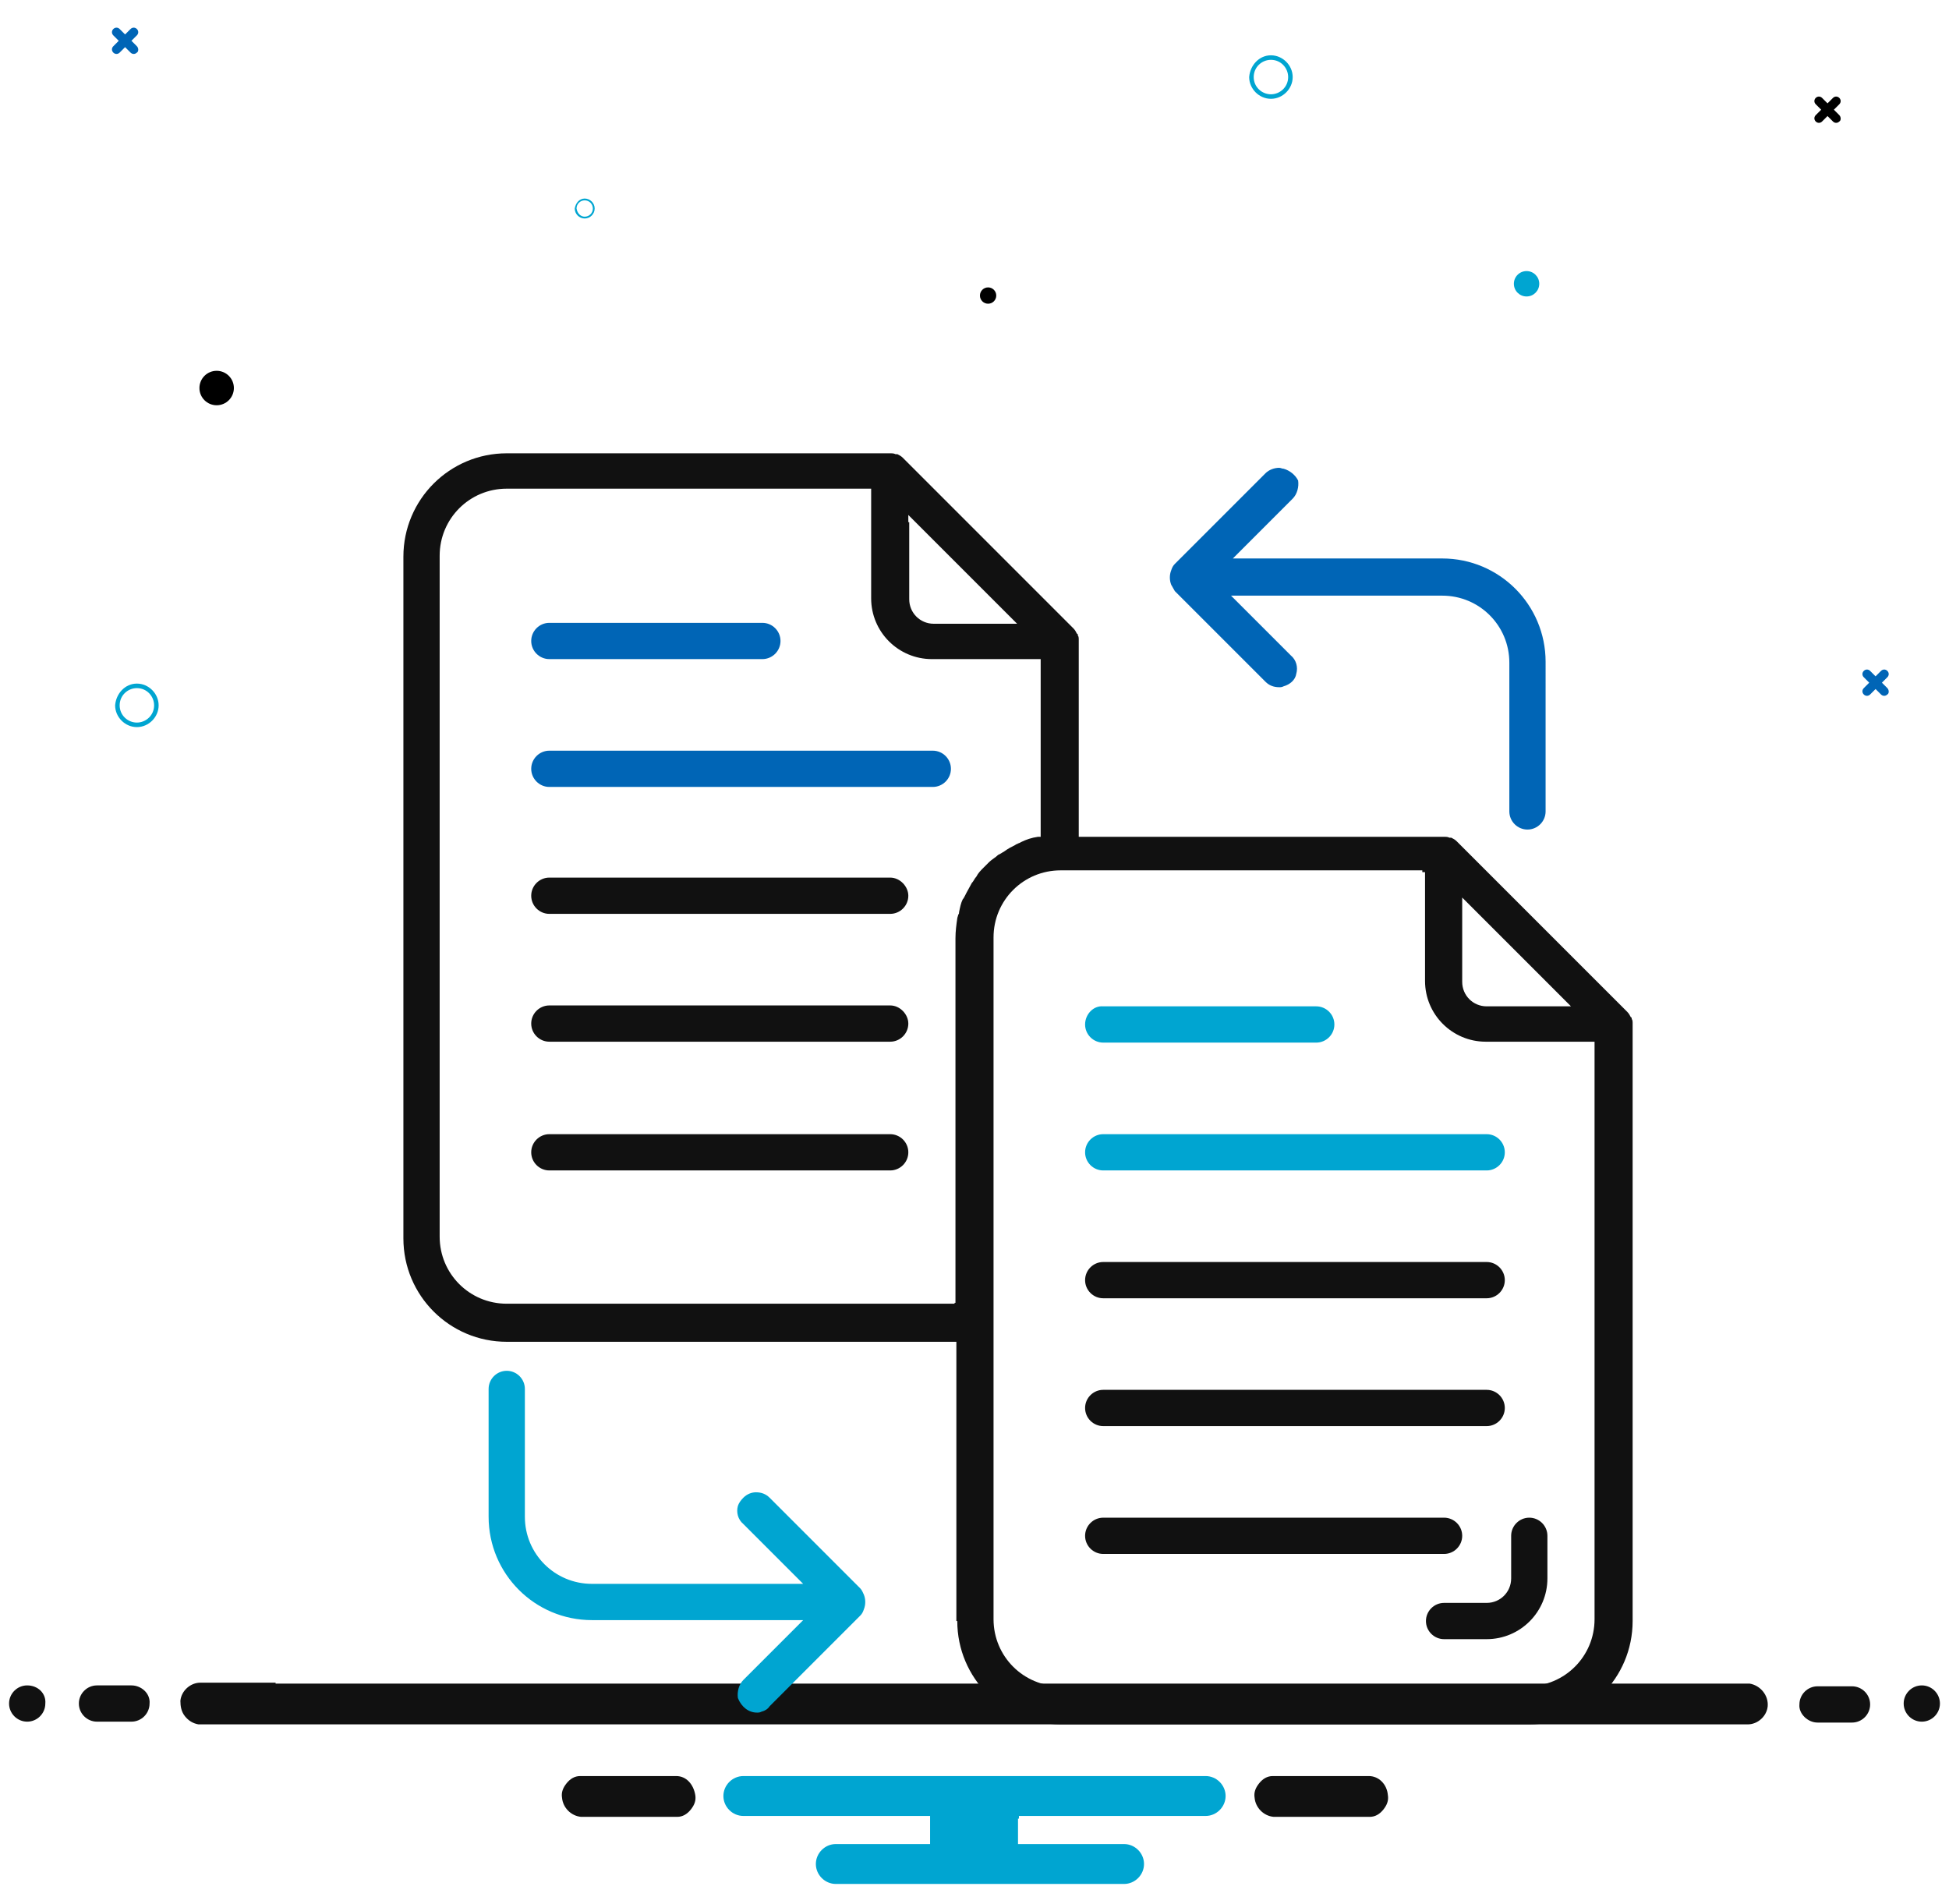 <?xml version="1.0" encoding="UTF-8"?>
<!-- Generator: Adobe Illustrator 28.1.0, SVG Export Plug-In . SVG Version: 6.00 Build 0)  -->
<svg xmlns="http://www.w3.org/2000/svg" xmlns:xlink="http://www.w3.org/1999/xlink" version="1.1" id="Layer_1" x="0px" y="0px" viewBox="0 0 215 210" style="enable-background:new 0 0 215 210;" xml:space="preserve">
<style type="text/css">
	.st0{fill:#0065B6;}
	.st1{fill:#00A5D1;}
	.st2{fill:#111111;}
</style>
<path id="Path_1744_00000167392864547257932220000000842262714249440955_" class="st0" d="M208.2,75.9l-0.6-0.6l0.6-0.6  c0.2-0.2,0.2-0.5,0-0.7c-0.2-0.2-0.5-0.2-0.7,0l0,0l-0.6,0.6l-0.6-0.6c-0.2-0.2-0.5-0.2-0.7,0c-0.2,0.2-0.2,0.5,0,0.7l0.6,0.6  l-0.6,0.6c-0.2,0.2-0.2,0.5,0,0.7c0.2,0.2,0.5,0.2,0.7,0l0.6-0.6l0.6,0.6c0.2,0.2,0.5,0.2,0.7,0C208.4,76.5,208.4,76.1,208.2,75.9  C208.2,76,208.2,76,208.2,75.9"></path>
<path id="Path_1744_00000040546598751780088140000006479070731272036760_" d="M202.9,12.7l-0.6-0.6l0.6-0.6c0.2-0.2,0.2-0.5,0-0.7  c-0.2-0.2-0.5-0.2-0.7,0l0,0l-0.6,0.6l-0.6-0.6c-0.2-0.2-0.5-0.2-0.7,0c-0.2,0.2-0.2,0.5,0,0.7l0.6,0.6l-0.6,0.6  c-0.2,0.2-0.2,0.5,0,0.7c0.2,0.2,0.5,0.2,0.7,0l0.6-0.6l0.6,0.6c0.2,0.2,0.5,0.2,0.7,0C203.1,13.3,203.1,12.9,202.9,12.7  C202.9,12.8,202.9,12.8,202.9,12.7"></path>
<path id="Path_1744_00000096022764914787519370000012635529062019014572_" class="st0" d="M15.1,5.1l-0.6-0.6l0.6-0.6  c0.2-0.2,0.2-0.5,0-0.7c-0.2-0.2-0.5-0.2-0.7,0l0,0l-0.6,0.6l-0.6-0.6C13,3,12.7,3,12.5,3.2c-0.2,0.2-0.2,0.5,0,0.7l0.6,0.6  l-0.6,0.6c-0.2,0.2-0.2,0.5,0,0.7C12.7,6,13,6,13.2,5.8l0.6-0.6l0.6,0.6c0.2,0.2,0.5,0.2,0.7,0C15.3,5.7,15.3,5.3,15.1,5.1  C15.1,5.2,15.1,5.2,15.1,5.1"></path>
<path id="Path_808-3_00000044151628914579321600000000942243984563634832_" class="st1" d="M15.1,75.4c1.3,0,2.4,1.1,2.4,2.4  c0,1.3-1.1,2.4-2.4,2.4c-1.3,0-2.4-1.1-2.4-2.4C12.8,76.5,13.8,75.4,15.1,75.4z M15.1,79.7c1,0,1.9-0.8,1.9-1.9c0-1-0.8-1.9-1.9-1.9  c-1,0-1.9,0.8-1.9,1.9l0,0C13.2,78.9,14.1,79.7,15.1,79.7L15.1,79.7z"></path>
<path id="Path_808-3_00000057855110679842232430000011670458398687413417_" class="st1" d="M140.2,6.1c1.3,0,2.4,1.1,2.4,2.4  c0,1.3-1.1,2.4-2.4,2.4c-1.3,0-2.4-1.1-2.4-2.4C137.9,7.2,138.9,6.1,140.2,6.1z M140.2,10.4c1,0,1.9-0.8,1.9-1.9  c0-1-0.8-1.9-1.9-1.9c-1,0-1.9,0.8-1.9,1.9l0,0C138.3,9.6,139.2,10.4,140.2,10.4L140.2,10.4z"></path>
<path id="Path_808-3_00000083074400066205470730000002669659346660369824_" class="st1" d="M64.5,21.9c0.6,0,1.1,0.5,1.1,1.1  c0,0.6-0.5,1.1-1.1,1.1c-0.6,0-1.1-0.5-1.1-1.1C63.5,22.4,63.9,21.9,64.5,21.9z M64.5,23.9c0.5,0,0.9-0.4,0.9-0.9  c0-0.5-0.4-0.9-0.9-0.9c-0.5,0-0.9,0.4-0.9,0.9l0,0C63.7,23.6,64.1,23.9,64.5,23.9L64.5,23.9z"></path>
<circle id="Ellipse_48_00000044861180720227803750000009127111418295683720_" cx="23.9" cy="42.8" r="1.9"></circle>
<circle id="Ellipse_48_00000160888763670164612900000002008918943831958401_" class="st1" cx="168.4" cy="31.3" r="1.4"></circle>
<circle id="Ellipse_48_00000059999837996606955860000003840382513807771576_" cx="109" cy="32.6" r="0.9"></circle>
<path class="st2" d="M151,195.9h-10.6c-0.6,0-1.1,0.3-1.5,0.8c-0.4,0.5-0.6,1-0.5,1.6c0.1,1.1,1,2,2.1,2.1l10.6,0  c0.6,0,1.1-0.3,1.5-0.8c0.4-0.5,0.6-1,0.5-1.6C153,196.8,152.1,195.9,151,195.9z"></path>
<path class="st2" d="M74.6,195.9H64c-0.6,0-1.1,0.3-1.5,0.8c-0.4,0.5-0.6,1-0.5,1.6c0.1,1.1,1,2,2.1,2.1l10.6,0  c0.6,0,1.1-0.3,1.5-0.8c0.4-0.5,0.6-1,0.5-1.6C76.5,196.8,75.7,195.9,74.6,195.9z"></path>
<path class="st1" d="M112.4,200.6v-0.3h0.3H133c1.2,0,2.2-1,2.2-2.2s-1-2.2-2.2-2.2H82c-1.2,0-2.2,1-2.2,2.2s1,2.2,2.2,2.2h20.3h0.3  v0.3v2.5v0.3h-0.3H92.2c-1.2,0-2.2,1-2.2,2.2s1,2.2,2.2,2.2h31.8c1.2,0,2.2-1,2.2-2.2s-1-2.2-2.2-2.2h-11.4h-0.3v-0.3V200.6z"></path>
<path class="st2" d="M3,185.9c-1.1,0-2,0.9-2,2c0,1.1,0.9,2,2,2s2-0.9,2-2C5.1,186.8,4.2,185.9,3,185.9z"></path>
<g>
	<path class="st2" d="M200.5,190h3.8c1.1,0,2-0.9,2-2c0-1.1-0.9-2-2-2h-3.8c-1.1,0-2,0.9-2,2C198.4,189,199.4,190,200.5,190z"></path>
	<path class="st2" d="M14.5,185.9h-3.8c-1.1,0-2,0.9-2,2c0,1.1,0.9,2,2,2h3.8c1.1,0,2-0.9,2-2C16.6,186.8,15.6,185.9,14.5,185.9z"></path>
</g>
<path class="st2" d="M212,185.9c-1.1,0-2,0.9-2,2c0,1.1,0.9,2,2,2s2-0.9,2-2C214,186.8,213.1,185.9,212,185.9z"></path>
<path class="st2" d="M30.4,185.7h154.1h5.1h2.8l0,0c0.1,0,0.2,0,0.3,0c0.1,0,0.2,0,0.3,0c1.2,0.2,2.1,1.3,2,2.5  c-0.1,1.1-1.1,2-2.2,2c-0.1,0-0.2,0-0.3,0l-170,0c-0.1,0-0.2,0-0.3,0c-0.1,0-0.2,0-0.3,0c-0.6-0.1-1.1-0.4-1.5-0.9  c-0.4-0.5-0.5-1.1-0.5-1.7c0.1-1.1,1.1-2,2.2-2c0.1,0,0.2,0,0.3,0h2.8H30.4z"></path>
<g>
	<path class="st2" d="M60.6,129.1h37.6c1.1,0,2-0.9,2-2c0-1.1-0.9-2-2-2H60.6c-1.1,0-2,0.9-2,2C58.6,128.2,59.5,129.1,60.6,129.1z"></path>
	<path class="st2" d="M98.2,110.9H60.6c-1.1,0-2,0.9-2,2c0,1.1,0.9,2,2,2h37.6c1.1,0,2-0.9,2-2C100.2,111.9,99.3,110.9,98.2,110.9z"></path>
	<path class="st0" d="M104.9,84.8c0-1.1-0.9-2-2-2H60.6c-1.1,0-2,0.9-2,2c0,1.1,0.9,2,2,2h42.3C104,86.8,104.9,85.9,104.9,84.8z"></path>
	<path class="st2" d="M98.2,96.8H60.6c-1.1,0-2,0.9-2,2c0,1.1,0.9,2,2,2h37.6c1.1,0,2-0.9,2-2C100.2,97.8,99.3,96.8,98.2,96.8z"></path>
	<path class="st0" d="M84.1,68.7H60.6c-1.1,0-2,0.9-2,2c0,1.1,0.9,2,2,2h23.5c1.1,0,2-0.9,2-2C86.1,69.6,85.2,68.7,84.1,68.7z"></path>
	<path class="st2" d="M105.6,178.8c0,6.3,5.1,11.4,11.4,11.4h51.7c6.3,0,11.4-5.1,11.4-11.4V113l0,0l0-0.1c0-0.2,0-0.4-0.1-0.5   c0-0.1,0-0.2-0.1-0.2c-0.1-0.2-0.2-0.4-0.4-0.6l-18.8-18.8c-0.2-0.2-0.4-0.3-0.6-0.4c0,0-0.1,0-0.1,0l0,0l-0.1,0   c-0.2-0.1-0.4-0.1-0.5-0.1l0,0l-0.1,0l-39.9,0H119v-0.3V70.7l0,0l0-0.1c0-0.2,0-0.4-0.1-0.5c0-0.1,0-0.2-0.1-0.2   c-0.1-0.2-0.2-0.4-0.4-0.6L99.6,50.5c-0.2-0.2-0.4-0.3-0.6-0.4c0,0-0.1,0-0.1,0l0,0l-0.1,0c-0.2-0.1-0.4-0.1-0.5-0.1l0,0l-0.1,0   l0,0H55.9c-6.3,0-11.4,5.1-11.4,11.4v75.2c0,6.3,5.1,11.4,11.4,11.4h49.3h0.3v0.3V178.8z M161.3,99.8v-0.8l0.6,0.6l10.8,10.8   l0.6,0.6h-0.8H164c-1.5,0-2.7-1.2-2.7-2.7V99.8z M156.9,96.2h0.3v0.3v11.7c0,3.7,3,6.7,6.7,6.7h11.7h0.3v0.3v63.4   c0,4.1-3.3,7.4-7.4,7.4H117c-4.1,0-7.4-3.3-7.4-7.4v-75.2c0-4.1,3.3-7.4,7.4-7.4H156.9z M100.2,57.6v-0.8l0.6,0.6l10.8,10.8   l0.6,0.6h-0.8h-8.4c-1.5,0-2.7-1.2-2.7-2.7V57.6z M105.3,143.8H55.9c-4.1,0-7.4-3.3-7.4-7.4V61.3c0-4.1,3.3-7.4,7.4-7.4h39.9h0.3   v0.3V66c0,3.7,3,6.7,6.7,6.7h11.7h0.3V73v19v0.3h-0.3c0,0,0,0,0,0c-0.7,0.1-1.3,0.3-1.9,0.6c-0.1,0.1-0.3,0.1-0.4,0.2   c-0.1,0-0.2,0.1-0.2,0.1c-0.4,0.2-0.8,0.4-1.2,0.7c-0.2,0.1-0.3,0.2-0.5,0.3l-0.2,0.1c-0.3,0.3-0.7,0.5-1,0.8   c-0.2,0.2-0.4,0.4-0.6,0.6c-0.3,0.3-0.6,0.6-0.8,1c-0.2,0.2-0.3,0.5-0.5,0.7c-0.2,0.4-0.4,0.7-0.6,1.1l-0.1,0.2   c-0.1,0.2-0.2,0.4-0.3,0.5c-0.2,0.4-0.3,0.9-0.4,1.4c0,0.1,0,0.2-0.1,0.3c0,0.1-0.1,0.3-0.1,0.4c-0.1,0.7-0.2,1.4-0.2,2.2v39.9v0.3   H105.3z"></path>
	<path class="st1" d="M121.7,129.1H164c1.1,0,2-0.9,2-2c0-1.1-0.9-2-2-2h-42.3c-1.1,0-2,0.9-2,2   C119.7,128.2,120.6,129.1,121.7,129.1z"></path>
	<path class="st0" d="M141.6,51.7c-0.2,0-0.3-0.1-0.5-0.1c-0.5,0-1.1,0.2-1.5,0.6l-10,10c-0.2,0.2-0.3,0.4-0.4,0.7   c-0.2,0.5-0.2,1.1,0,1.6c0.1,0.2,0.3,0.5,0.4,0.7l10,10c0.4,0.4,0.9,0.6,1.5,0.6c0.2,0,0.3,0,0.5-0.1c0.7-0.2,1.3-0.7,1.4-1.4   c0.2-0.7,0-1.5-0.6-2l-6-6l-0.6-0.6h0.8h22.5c4.1,0,7.4,3.3,7.4,7.4v16.4c0,1.1,0.9,2,2,2c1.1,0,2-0.9,2-2V73   c0-6.3-5.1-11.4-11.4-11.4h-22.5H136l0.6-0.6l6-6c0.5-0.5,0.7-1.3,0.6-2C142.9,52.4,142.3,51.9,141.6,51.7z"></path>
	<path class="st2" d="M121.7,143.2H164c1.1,0,2-0.9,2-2c0-1.1-0.9-2-2-2h-42.3c-1.1,0-2,0.9-2,2   C119.7,142.3,120.6,143.2,121.7,143.2z"></path>
	<path class="st1" d="M119.7,113c0,1.1,0.9,2,2,2h23.5c1.1,0,2-0.9,2-2c0-1.1-0.9-2-2-2h-23.5C120.6,110.9,119.7,111.9,119.7,113z"></path>
	<path class="st2" d="M121.7,171.4h37.6c1.1,0,2-0.9,2-2c0-1.1-0.9-2-2-2h-37.6c-1.1,0-2,0.9-2,2   C119.7,170.5,120.6,171.4,121.7,171.4z"></path>
	<path class="st1" d="M83.5,188.9c0.2,0,0.3,0,0.5-0.1c0.4-0.1,0.7-0.3,0.9-0.6l10-10c0.2-0.2,0.3-0.4,0.4-0.7   c0.2-0.5,0.2-1.1,0-1.6c-0.1-0.2-0.2-0.5-0.4-0.7l-10-10c-0.4-0.4-0.9-0.6-1.5-0.6c-0.5,0-1,0.2-1.4,0.6c-0.3,0.3-0.5,0.6-0.6,0.9   c-0.2,0.7,0,1.5,0.6,2l6,6l0.6,0.6h-0.8H65.3c-4.1,0-7.4-3.3-7.4-7.4v-14.1c0-1.1-0.9-2-2-2c-1.1,0-2,0.9-2,2v14.1   c0,6.3,5.1,11.4,11.4,11.4h22.5h0.8l-0.6,0.6l-6,6c-0.5,0.5-0.7,1.3-0.6,2C81.8,188.3,82.6,188.9,83.5,188.9z"></path>
	<path class="st2" d="M121.7,157.3H164c1.1,0,2-0.9,2-2c0-1.1-0.9-2-2-2h-42.3c-1.1,0-2,0.9-2,2   C119.7,156.4,120.6,157.3,121.7,157.3z"></path>
	<path class="st2" d="M159.3,180.8h4.7c3.7,0,6.7-3,6.7-6.7v-4.7c0-1.1-0.9-2-2-2c-1.1,0-2,0.9-2,2v4.7c0,1.5-1.2,2.7-2.7,2.7h-4.7   c-1.1,0-2,0.9-2,2C157.3,179.9,158.2,180.8,159.3,180.8z"></path>
</g>
</svg>

